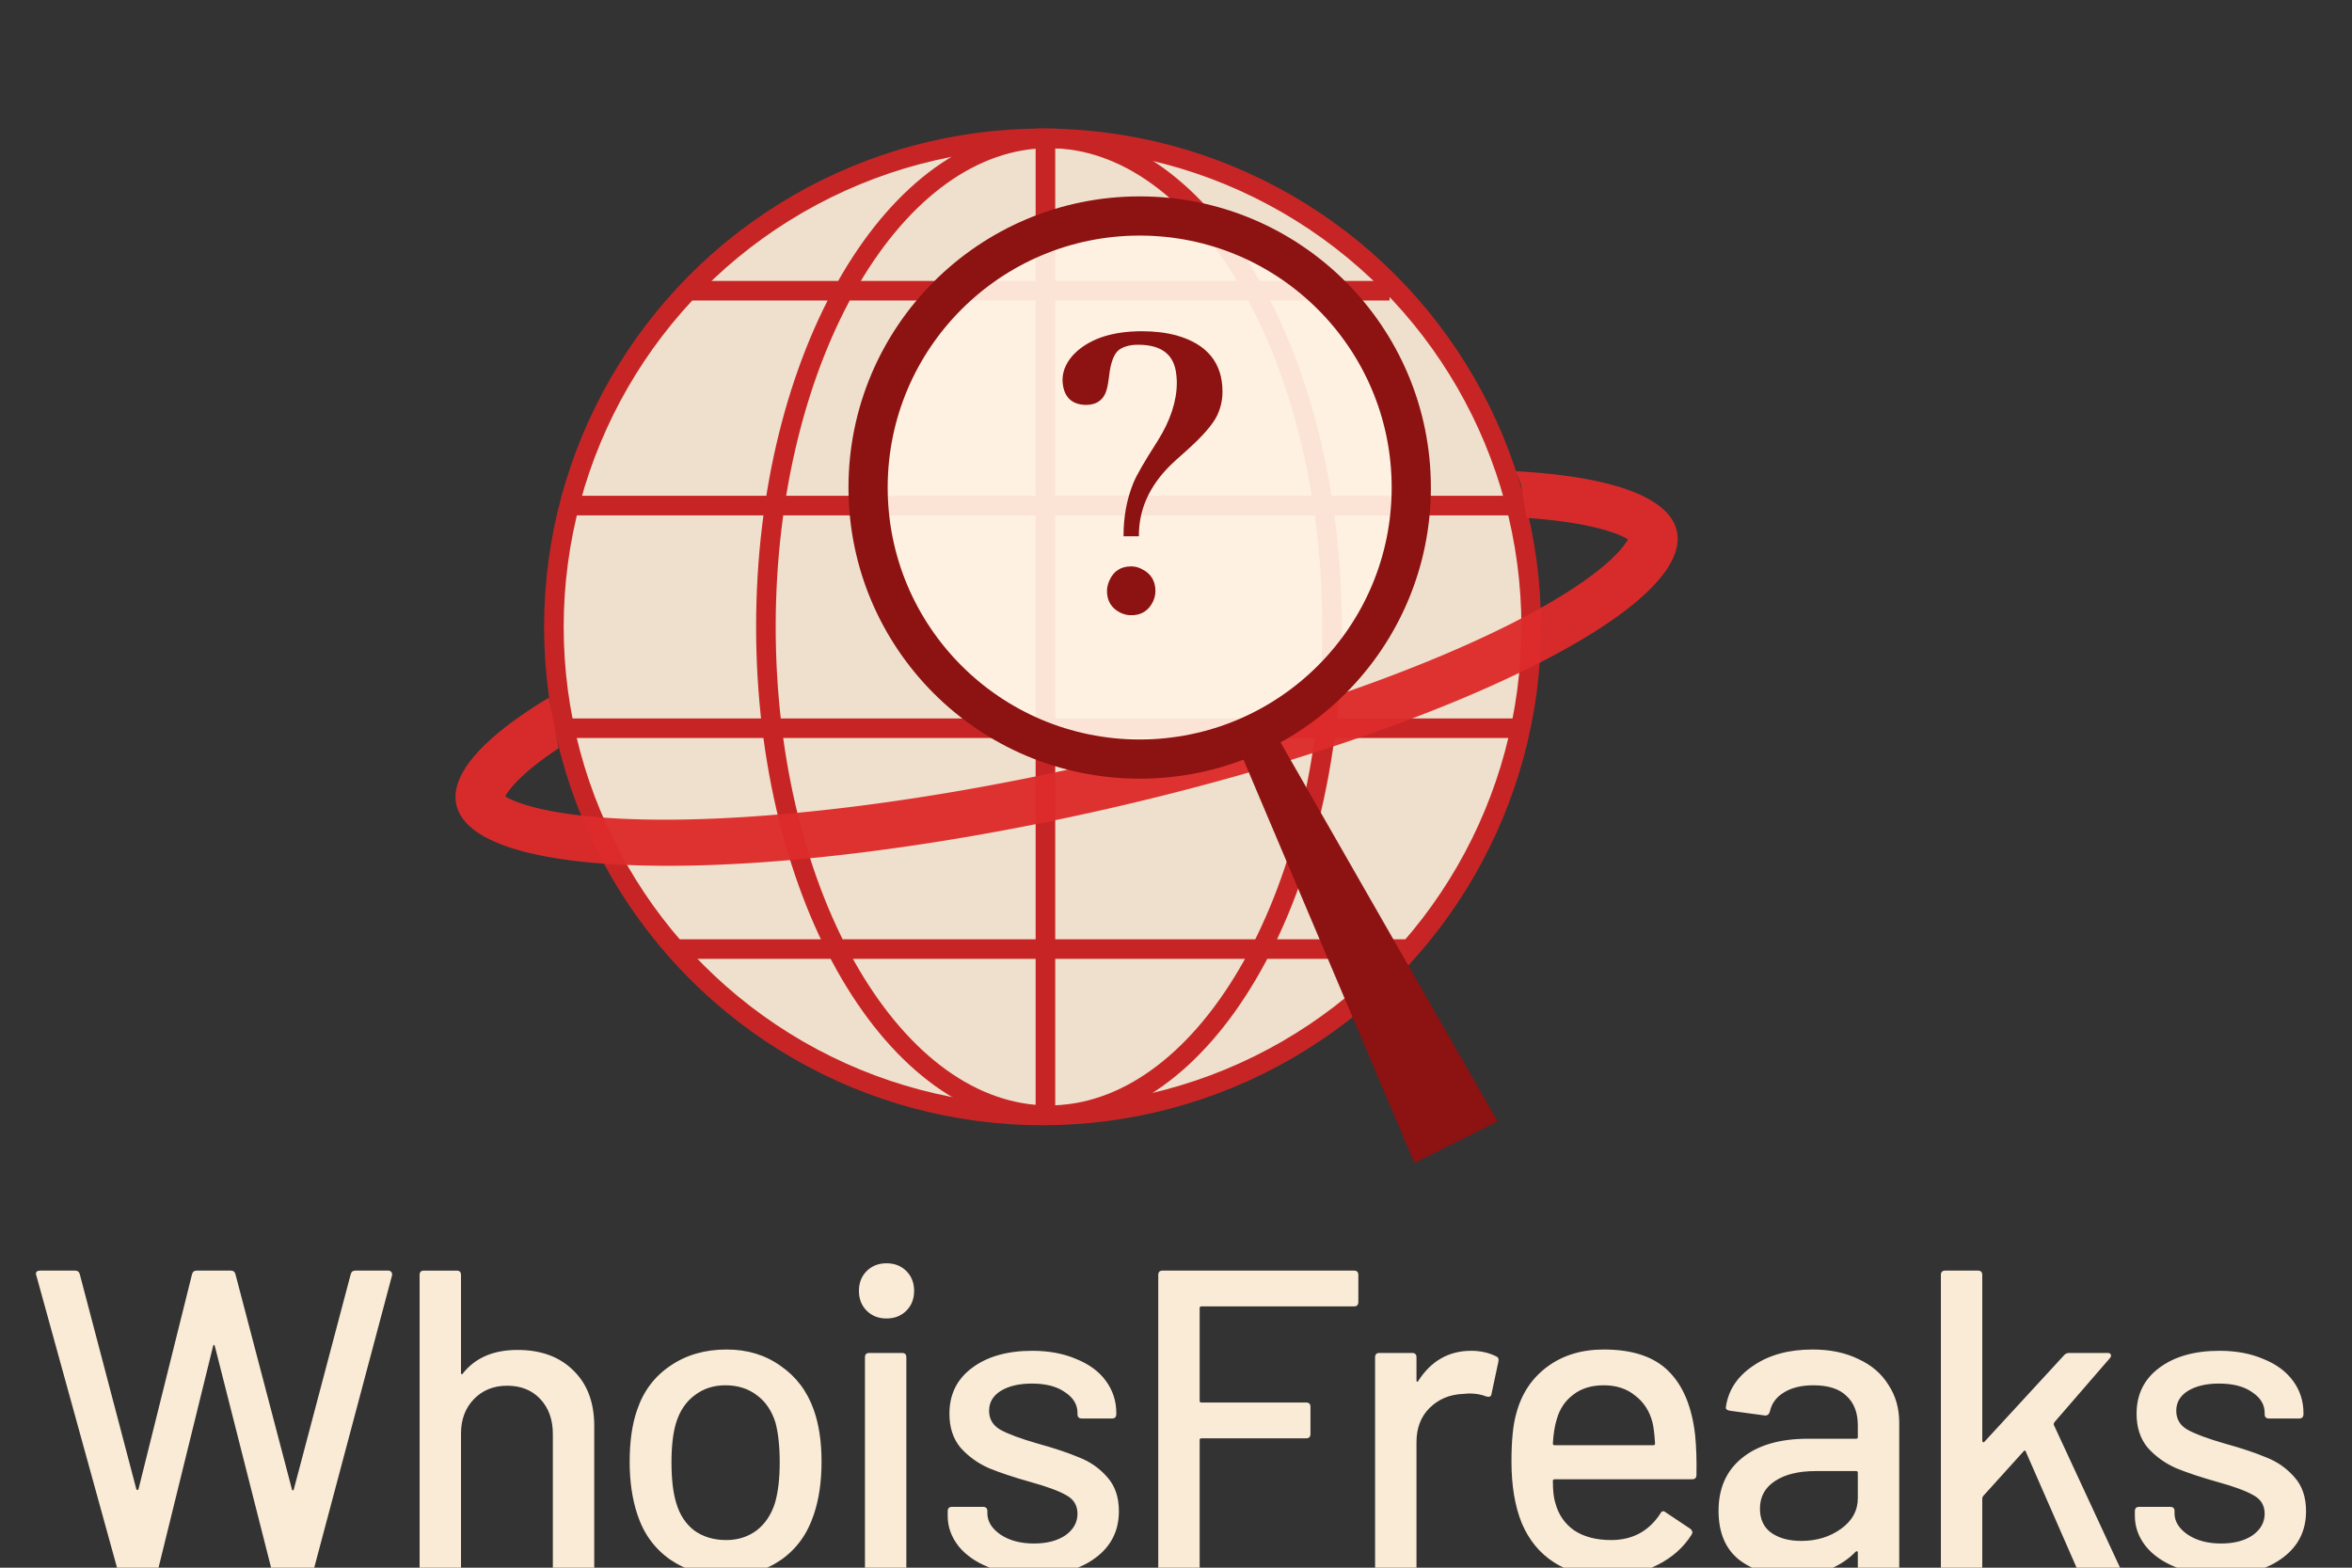 <svg xmlns="http://www.w3.org/2000/svg" width="3000" height="2000" fill="none" viewBox="0 0 3000 2000">
  <rect x="0" y="0" width="3000" height="2000" fill="#333333" stroke="none"/>
  <g clip-path="url(#a)">
    <circle cx="1329.78" cy="799.783" r="623.283" fill="#FAEBD7" fill-opacity=".94" stroke="#C72525" stroke-width="25"/>
    <path stroke="#C72525" stroke-width="25" d="M1699.01 799.613c0 173.689-41.4 330.327-107.69 443.117-66.45 113.08-156.45 180-253.36 180-96.9 0-186.9-66.92-253.36-180-66.28-112.79-107.682-269.428-107.682-443.117 0-173.688 41.402-330.324 107.682-443.113 66.46-113.079 156.46-180 253.36-180 96.91 0 186.91 66.921 253.36 180 66.29 112.789 107.69 269.425 107.69 443.113ZM1333.46 164v1255.44M879.281 370.867H1772.4M723.09 644.999h1213.38M723.09 929.038h1213.38M855.414 1210.8h948.466"/>
    <path fill="#DE2B2B" fill-opacity=".96" fill-rule="evenodd" d="M1947.58 660.75c38.71 2.695 70.45 7.566 94.7 14.114 17.14 4.626 27.99 9.428 34.24 13.164-3.26 5.912-9.9 14.719-22.08 26.061-27.06 25.188-72.53 54.689-135.71 85.943-125.49 62.081-309 125.318-520.55 173.769-211.55 48.449-407.34 72.089-552.127 71.909-72.892-.09-129.404-6.24-167.457-16.51-17.134-4.63-27.989-9.43-34.234-13.17 3.256-5.91 9.892-14.72 22.077-26.057 11.813-10.993 27.13-22.809 45.896-35.233-2.45-15.403-6.78-37.687-12.305-64.649-84.991 51.191-129.269 100.464-117.018 139.999 30.652 98.9 403.566 99.36 832.928 1.02 429.36-98.335 752.58-258.23 721.93-357.133-13.1-42.267-88.71-66.555-204.52-72.836l6.54 16.623 7.69 42.986Zm131.23 21.966s-.01.033-.02.101c.01-.066.01-.1.02-.101ZM639.302 1012.41a.35.35 0 0 1 .074.08c-.052-.06-.075-.08-.074-.08Zm2.771 8.94a.534.534 0 0 1 .018-.1 1 1 0 0 1-.018.1ZM2081.5 691.577c.05.053.08.079.08.08-.01 0-.03-.027-.08-.08Z" clip-rule="evenodd"/>
    <path fill="#FFF3E3" fill-opacity=".93" stroke="#8D1212" stroke-width="50" d="M1800.1 621.971c0 191.326-155.1 346.425-346.42 346.425-191.33 0-346.43-155.099-346.43-346.425 0-191.325 155.1-346.425 346.43-346.425 191.32 0 346.42 155.1 346.42 346.425Z"/>
    <path fill="#8D1212" stroke="#8D1212" d="m1804.32 1483.02-222.81-525.909 43.31-23.872 284.72 497.221-105.22 52.56Z"/>
    <mask id="b" width="205" height="363" x="1355" y="422" fill="#000" maskUnits="userSpaceOnUse">
      <path fill="#fff" d="M1355 422h205v363h-205z"/>
      <path d="M1451.66 683.148h-17.57c0-23.828 4.1-45.898 12.3-66.21 3.91-9.766 14.26-27.735 31.06-53.907 16.4-26.172 24.6-51.172 24.6-75 0-3.125-.19-6.25-.58-9.375-2.35-26.562-18.95-39.844-49.81-39.844-10.15 0-18.36 2.149-24.61 6.446-7.03 5.078-11.52 16.797-13.47 35.156-.78 6.25-1.56 10.938-2.35 14.063-3.12 14.062-11.91 21.093-26.36 21.093-18.36-.39-27.93-10.742-28.71-31.054.39-12.5 5.86-23.828 16.4-33.985 19.14-17.969 47.27-26.953 84.38-26.953 15.62 0 30.08 1.758 43.36 5.274 38.67 10.937 58 34.57 58 70.898 0 10.156-2.14 19.922-6.44 29.297-5.47 11.719-18.95 27.148-40.43 46.289-8.98 7.812-15.63 13.867-19.92 18.164-26.56 26.562-39.85 56.445-39.85 89.648Zm21.1 70.899c0 4.297-.98 8.594-2.93 12.891-5.47 11.328-14.45 16.992-26.95 16.992-4.3 0-8.6-.977-12.9-2.93-11.32-5.469-16.99-14.453-16.99-26.953 0-4.297.98-8.594 2.93-12.891 5.08-11.718 14.06-17.578 26.96-17.578 4.29 0 8.39.977 12.3 2.93 11.72 5.469 17.58 14.648 17.58 27.539Z"/>
    </mask>
    <path fill="#8D1212" d="M1451.66 683.148h-17.57c0-23.828 4.1-45.898 12.3-66.21 3.91-9.766 14.26-27.735 31.06-53.907 16.4-26.172 24.6-51.172 24.6-75 0-3.125-.19-6.25-.58-9.375-2.35-26.562-18.95-39.844-49.81-39.844-10.15 0-18.36 2.149-24.61 6.446-7.03 5.078-11.52 16.797-13.47 35.156-.78 6.25-1.56 10.938-2.35 14.063-3.12 14.062-11.91 21.093-26.36 21.093-18.36-.39-27.93-10.742-28.71-31.054.39-12.5 5.86-23.828 16.4-33.985 19.14-17.969 47.27-26.953 84.38-26.953 15.62 0 30.08 1.758 43.36 5.274 38.67 10.937 58 34.57 58 70.898 0 10.156-2.14 19.922-6.44 29.297-5.47 11.719-18.95 27.148-40.43 46.289-8.98 7.812-15.63 13.867-19.92 18.164-26.56 26.562-39.85 56.445-39.85 89.648Zm21.1 70.899c0 4.297-.98 8.594-2.93 12.891-5.47 11.328-14.45 16.992-26.95 16.992-4.3 0-8.6-.977-12.9-2.93-11.32-5.469-16.99-14.453-16.99-26.953 0-4.297.98-8.594 2.93-12.891 5.08-11.718 14.06-17.578 26.96-17.578 4.29 0 8.39.977 12.3 2.93 11.72 5.469 17.58 14.648 17.58 27.539Z"/>
    <path fill="#8D1212" d="M1451.66 683.148v1h1v-1h-1Zm-17.57 0h-1v1h1v-1Zm12.3-66.21.93.374v-.003l-.93-.371Zm31.06-53.907.84.54v-.009l-.84-.531Zm24.02-84.375-1 .088v.018l.01.018.99-.124Zm-74.42-33.398-.56-.824-.01.006-.01.007.58.811Zm-13.47 35.156.99.124v-.018l-.99-.106Zm-2.35 14.063-.97-.243v.026l.97.217Zm-26.36 21.093-.02 1h.02v-1Zm-28.71-31.054-1-.032v.07l1-.038Zm16.4-33.985-.68-.729-.01.009.69.72Zm127.74-21.679.27-.963-.01-.002-.01-.002-.25.967Zm51.56 100.195.91.423v-.006l-.91-.417Zm-40.43 46.289.66.755v-.008l-.66-.747Zm-41.6 191.602.9.434v-.01l.01-.011-.91-.413ZM1429.98 781l-.43.901.01.005.01.004.41-.91Zm-14.06-39.844.91.414.01-.008v-.008l-.92-.398Zm39.26-14.648-.45.894.01.006.02.006.42-.906Zm-3.52-44.36h-17.57v2h17.57v-2Zm-16.57 1c0-23.711 4.08-45.653 12.23-65.836l-1.86-.749c-8.25 20.442-12.37 42.64-12.37 66.585h2Zm12.23-65.839c3.86-9.663 14.16-27.553 30.97-53.738l-1.69-1.08c-16.78 26.159-27.19 44.207-31.14 54.075l1.86.743Zm30.97-53.747c16.48-26.284 24.76-51.467 24.76-75.531h-2c0 23.592-8.12 48.41-24.45 74.469l1.69 1.062Zm24.76-75.531c0-3.167-.19-6.333-.59-9.499l-1.98.248c.38 3.084.57 6.168.57 9.251h2Zm-.59-9.463c-1.18-13.479-6.01-23.723-14.58-30.575-8.54-6.835-20.66-10.181-36.22-10.181v2c15.31 0 26.92 3.295 34.98 9.742 8.03 6.429 12.68 16.107 13.83 29.19l1.99-.176Zm-50.8-40.756c-10.29 0-18.71 2.177-25.17 6.622l1.13 1.648c6.04-4.149 14.02-6.27 24.04-6.27v-2Zm-25.19 6.635c-3.73 2.693-6.71 7.087-8.99 13.051-2.29 5.968-3.91 13.581-4.9 22.81l1.99.212c.97-9.13 2.57-16.557 4.78-22.307 2.2-5.754 4.99-9.76 8.29-12.145l-1.17-1.621Zm-13.88 35.843c-.78 6.24-1.56 10.879-2.33 13.944l1.94.485c.8-3.185 1.59-7.921 2.37-14.181l-1.98-.248Zm-2.33 13.97c-1.53 6.872-4.41 11.919-8.59 15.256-4.17 3.338-9.74 5.054-16.8 5.054v2c7.39 0 13.44-1.799 18.05-5.492 4.62-3.694 7.69-9.194 9.29-16.385l-1.95-.433Zm-25.37 20.311c-9-.192-15.69-2.815-20.24-7.736-4.56-4.938-7.11-12.336-7.49-22.358l-2 .077c.39 10.291 3.02 18.224 8.03 23.639 5.02 5.43 12.29 8.178 21.66 8.377l.04-1.999Zm-27.73-30.024c.38-12.195 5.7-23.287 16.1-33.295l-1.39-1.441c-10.7 10.304-16.31 21.868-16.71 34.673l2 .063Zm16.09-33.287c18.89-17.734 46.73-26.682 83.69-26.682v-2c-37.26 0-65.67 9.021-85.06 27.224l1.37 1.458Zm83.69-26.682c15.55 0 29.91 1.75 43.1 5.24l.51-1.933c-13.37-3.541-27.91-5.307-43.61-5.307v2Zm43.08 5.236c19.21 5.43 33.51 13.984 43.01 25.599 9.49 11.605 14.27 26.358 14.27 44.337h2c0-18.349-4.88-33.576-14.72-45.604-9.84-12.018-24.54-20.75-44.01-26.257l-.55 1.925Zm57.28 69.936c0 10.01-2.11 19.634-6.35 28.88l1.82.834c4.35-9.504 6.53-19.412 6.53-29.714h-2Zm-6.35 28.874c-5.37 11.518-18.71 26.831-40.19 45.965l1.33 1.494c21.5-19.147 35.11-34.693 40.68-46.613l-1.82-.846Zm-40.18 45.957c-8.99 7.817-15.65 13.89-19.97 18.212l1.41 1.414c4.28-4.271 10.9-10.308 19.88-18.116l-1.32-1.51Zm-19.97 18.212c-26.72 26.723-40.14 56.851-40.14 90.355h2c0-32.902 13.15-62.539 39.55-88.941l-1.41-1.414Zm-19.04 161.254c0 4.14-.94 8.297-2.84 12.477l1.82.827c2-4.414 3.02-8.851 3.02-13.304h-2Zm-2.83 12.456c-2.67 5.527-6.17 9.618-10.48 12.333-4.3 2.714-9.48 4.094-15.57 4.094v2c6.4 0 11.96-1.453 16.64-4.402 4.68-2.95 8.41-7.354 11.21-13.156l-1.8-.869Zm-26.05 16.427c-4.15 0-8.3-.94-12.48-2.84l-.83 1.82c4.41 2.007 8.85 3.02 13.31 3.02v-2Zm-12.46-2.831c-5.53-2.668-9.62-6.166-12.33-10.472-2.72-4.306-4.1-9.485-4.1-15.58h-2c0 6.405 1.45 11.968 4.4 16.646 2.95 4.678 7.36 8.407 13.16 11.208l.87-1.802Zm-16.43-26.052c0-4.141.94-8.297 2.84-12.477l-1.82-.828c-2 4.414-3.02 8.852-3.02 13.305h2Zm2.85-12.493c2.48-5.714 5.88-9.94 10.18-12.744 4.29-2.804 9.56-4.232 15.86-4.232v-2c-6.6 0-12.27 1.502-16.96 4.557-4.68 3.056-8.31 7.619-10.92 13.624l1.84.795Zm26.04-16.976c4.13 0 8.08.939 11.85 2.824l.9-1.789c-4.05-2.021-8.3-3.035-12.75-3.035v2Zm11.88 2.836c5.72 2.669 9.95 6.216 12.76 10.618 2.81 4.402 4.24 9.725 4.24 16.015h2c0-6.601-1.5-12.313-4.55-17.091-3.05-4.778-7.61-8.555-13.61-11.354l-.84 1.812Z" mask="url(#b)"/>
    <path fill="#FAEBD7" d="M155.75 2006c-3.3 0-5.317-1.47-6.05-4.4L46.3 1627.05l-.55-1.65c0-2.93 1.833-4.4 5.5-4.4H95.8c3.3 0 5.317 1.65 6.05 4.95l72.05 273.9c.367.73.733 1.1 1.1 1.1.733 0 1.283-.37 1.65-1.1l68.2-273.9c.733-3.3 2.75-4.95 6.05-4.95h43.45c3.3 0 5.317 1.65 6.05 4.95l72.05 274.45c.367.73.733 1.1 1.1 1.1.367 0 .733-.37 1.1-1.1l72.6-274.45c.733-3.3 2.75-4.95 6.05-4.95h41.8c1.833 0 3.117.55 3.85 1.65 1.1 1.1 1.467 2.57 1.1 4.4l-99.55 374c-.733 3.3-2.75 4.95-6.05 4.95H352.1c-3.3 0-5.317-1.65-6.05-4.95L274 1717.25c-.367-1.1-.733-1.65-1.1-1.65-.367 0-.733.55-1.1 1.65l-69.85 283.8c-.367 3.3-2.383 4.95-6.05 4.95h-40.15Zm504.311-283.8c30.067 0 53.9 8.8 71.5 26.4 17.6 17.23 26.4 40.7 26.4 70.4v181.5c0 3.67-1.833 5.5-5.5 5.5h-41.8c-3.666 0-5.5-1.83-5.5-5.5v-171.05c0-18.33-5.316-33.18-15.95-44.55-10.633-11.37-24.75-17.05-42.35-17.05-17.233 0-31.35 5.68-42.35 17.05-11 11.37-16.5 26.03-16.5 44v171.6c0 3.67-1.833 5.5-5.5 5.5h-41.8c-3.666 0-5.5-1.83-5.5-5.5v-374c0-3.67 1.834-5.5 5.5-5.5h41.8c3.667 0 5.5 1.83 5.5 5.5v124.85c0 .73.184 1.28.55 1.65.734.37 1.284.18 1.65-.55 15.767-20.17 39.05-30.25 69.85-30.25Zm266.273 288.2c-27.133 0-50.783-6.78-70.95-20.35-20.166-13.93-34.283-33.18-42.35-57.75-6.6-19.8-9.9-42.17-9.9-67.1 0-26.03 3.117-48.03 9.35-66 8.067-24.2 22.184-43.08 42.35-56.65 20.167-13.93 44.184-20.9 72.05-20.9 26.4 0 49.317 6.97 68.75 20.9 19.796 13.57 33.916 32.27 42.346 56.1 6.6 18.7 9.9 40.7 9.9 66 0 25.67-3.3 48.22-9.9 67.65-8.06 24.57-22 43.82-41.796 57.75-19.8 13.57-43.083 20.35-69.85 20.35Zm0-45.65c14.667 0 27.5-4.03 38.5-12.1 11-8.43 18.884-20.17 23.65-35.2 4.034-13.93 6.05-31.17 6.05-51.7s-1.833-37.58-5.5-51.15c-4.766-15.03-12.65-26.58-23.65-34.65-11-8.43-24.383-12.65-40.15-12.65-15.033 0-28.05 4.22-39.05 12.65-11 8.07-18.883 19.62-23.65 34.65-4.033 12.83-6.05 29.88-6.05 51.15s2.017 38.5 6.05 51.7c4.4 15.03 12.1 26.77 23.1 35.2 11.367 8.07 24.934 12.1 40.7 12.1Zm204.426-282.7c-10.26 0-18.7-3.3-25.3-9.9-6.6-6.6-9.9-15.03-9.9-25.3 0-10.27 3.3-18.7 9.9-25.3 6.6-6.6 15.04-9.9 25.3-9.9 10.27 0 18.7 3.3 25.3 9.9 6.6 6.6 9.9 15.03 9.9 25.3 0 10.27-3.3 18.7-9.9 25.3-6.6 6.6-15.03 9.9-25.3 9.9Zm-22 323.4c-3.66 0-5.5-1.83-5.5-5.5v-268.4c0-3.67 1.84-5.5 5.5-5.5h41.8c3.67 0 5.5 1.83 5.5 5.5v268.4c0 3.67-1.83 5.5-5.5 5.5h-41.8Zm210.59 3.85c-22 0-41.44-3.3-58.3-9.9-16.5-6.6-29.34-15.58-38.5-26.95-9.17-11.73-13.75-24.57-13.75-38.5v-6.05c0-3.67 1.83-5.5 5.5-5.5h39.6c3.66 0 5.5 1.83 5.5 5.5v2.75c0 10.27 5.5 19.25 16.5 26.95 11.36 7.7 25.66 11.55 42.9 11.55 16.5 0 29.88-3.48 40.15-10.45 10.26-7.33 15.4-16.5 15.4-27.5 0-10.63-4.77-18.52-14.3-23.65-9.54-5.5-24.94-11.18-46.2-17.05-20.9-5.87-38.5-11.73-52.8-17.6-13.94-6.23-25.85-14.85-35.75-25.85-9.54-11.37-14.3-25.85-14.3-43.45 0-24.57 9.53-44 28.6-58.3 19.43-14.67 45.1-22 77-22 21.26 0 39.96 3.48 56.1 10.45 16.5 6.6 29.15 15.95 37.95 28.05 8.8 12.1 13.2 25.67 13.2 40.7v1.65c0 3.67-1.84 5.5-5.5 5.5h-38.5c-3.67 0-5.5-1.83-5.5-5.5v-1.65c0-10.63-5.32-19.43-15.95-26.4-10.27-7.33-24.39-11-42.35-11-16.14 0-29.34 3.12-39.6 9.35-9.9 6.23-14.85 14.67-14.85 25.3s4.76 18.7 14.3 24.2c9.9 5.5 25.66 11.37 47.3 17.6 21.26 5.87 38.86 11.73 52.8 17.6 14.3 5.5 26.4 13.93 36.3 25.3 9.9 11 14.85 25.48 14.85 43.45 0 24.93-9.9 44.73-29.7 59.4-19.44 14.67-45.47 22-78.1 22Zm413.22-348.15c0 3.67-1.84 5.5-5.5 5.5h-194.7c-1.47 0-2.2.73-2.2 2.2v118.25c0 1.47.73 2.2 2.2 2.2h133.65c3.66 0 5.5 1.83 5.5 5.5v34.65c0 3.67-1.84 5.5-5.5 5.5h-133.65c-1.47 0-2.2.73-2.2 2.2v163.35c0 3.67-1.84 5.5-5.5 5.5h-41.8c-3.67 0-5.5-1.83-5.5-5.5v-374c0-3.67 1.83-5.5 5.5-5.5h244.2c3.66 0 5.5 1.83 5.5 5.5v34.65Zm144.01 62.15c11.74 0 22.37 2.38 31.9 7.15 2.57 1.1 3.49 3.3 2.75 6.6l-8.8 41.25c-.36 3.3-2.56 4.4-6.6 3.3-6.23-2.57-13.56-3.85-22-3.85l-7.7.55c-17.23.73-31.53 6.78-42.9 18.15-11 11-16.5 25.48-16.5 43.45v160.6c0 3.67-1.83 5.5-5.5 5.5h-41.8c-3.66 0-5.5-1.83-5.5-5.5v-268.95c0-3.67 1.84-5.5 5.5-5.5h41.8c3.67 0 5.5 1.83 5.5 5.5v29.15c0 1.1.19 1.83.55 2.2.74 0 1.29-.37 1.65-1.1 16.5-25.67 39.05-38.5 67.65-38.5Zm285.61 107.8c1.47 15.03 2.02 31.9 1.65 50.6 0 3.67-1.83 5.5-5.5 5.5h-175.45c-1.47 0-2.2.73-2.2 2.2 0 12.47 1.1 22 3.3 28.6 4.03 14.67 12.1 26.22 24.2 34.65 12.47 8.07 28.05 12.1 46.75 12.1 27.13 0 48.03-11.18 62.7-33.55 1.83-3.67 4.22-4.22 7.15-1.65l31.35 20.9c2.57 2.2 3.12 4.58 1.65 7.15-10.27 16.5-24.93 29.52-44 39.05-18.7 9.53-39.97 14.3-63.8 14.3-26.77 0-49.32-5.87-67.65-17.6-18.33-11.73-32.08-28.42-41.25-50.05-8.8-21.63-13.2-47.85-13.2-78.65 0-26.77 2.02-47.12 6.05-61.05 6.6-25.3 19.8-45.28 39.6-59.95 19.8-14.67 43.82-22 72.05-22 37.03 0 64.72 9.35 83.05 28.05 18.33 18.33 29.52 45.47 33.55 81.4Zm-116.6-63.8c-15.77 0-28.78 4.03-39.05 12.1-10.27 7.7-17.23 18.15-20.9 31.35-2.57 8.07-4.22 18.33-4.95 30.8 0 1.47.73 2.2 2.2 2.2h125.95c1.47 0 2.2-.73 2.2-2.2-.73-12.1-1.83-21.08-3.3-26.95-3.67-14.3-11-25.67-22-34.1-10.63-8.8-24.02-13.2-40.15-13.2Zm266.34-45.65c22.36 0 41.8 4.03 58.3 12.1 16.86 7.7 29.7 18.7 38.5 33 9.16 13.93 13.75 29.88 13.75 47.85v185.9c0 3.67-1.84 5.5-5.5 5.5h-41.8c-3.67 0-5.5-1.83-5.5-5.5v-19.8c0-1.83-.92-2.2-2.75-1.1-9.54 9.9-21.27 17.6-35.2 23.1-13.57 5.13-28.79 7.7-45.65 7.7-27.14 0-49.69-6.78-67.65-20.35-17.6-13.93-26.4-34.83-26.4-62.7 0-28.6 9.9-50.97 29.7-67.1 20.16-16.5 48.21-24.75 84.15-24.75h61.6c1.46 0 2.2-.73 2.2-2.2v-14.85c0-16.13-4.77-28.6-14.3-37.4-9.17-9.17-23.29-13.75-42.35-13.75-15.4 0-28.05 3.12-37.95 9.35-9.54 5.87-15.4 13.93-17.6 24.2-1.1 3.67-3.3 5.32-6.6 4.95l-44.55-6.05c-3.67-.73-5.32-2.2-4.95-4.4 2.93-21.63 14.48-39.23 34.65-52.8 20.16-13.93 45.46-20.9 75.9-20.9Zm-14.3 244.2c19.43 0 36.3-5.13 50.6-15.4 14.3-10.27 21.45-23.28 21.45-39.05v-32.45c0-1.47-.74-2.2-2.2-2.2h-51.7c-21.64 0-38.87 4.22-51.7 12.65-12.84 8.43-19.25 20.17-19.25 35.2 0 13.57 4.76 23.83 14.3 30.8 9.9 6.97 22.73 10.45 38.5 10.45Zm183.48 40.15c-3.67 0-5.5-1.83-5.5-5.5v-374c0-3.67 1.83-5.5 5.5-5.5h41.8c3.66 0 5.5 1.83 5.5 5.5v211.75c0 .73.36 1.28 1.1 1.65.73.37 1.28.18 1.65-.55l101.75-110.55c1.46-1.83 3.66-2.75 6.6-2.75h48.95c2.2 0 3.48.73 3.85 2.2.73 1.1.36 2.57-1.1 4.4l-70.95 81.95c-.74 1.47-.92 2.57-.55 3.3l84.15 181.5.55 2.2c0 2.93-1.65 4.4-4.95 4.4h-44c-2.94 0-4.95-1.47-6.05-4.4l-65.45-149.6c-.74-1.83-1.65-2.02-2.75-.55l-51.7 57.2c-.74 1.47-1.1 2.38-1.1 2.75v89.1c0 3.67-1.84 5.5-5.5 5.5h-41.8Zm352.48 3.3c-22 0-41.43-3.3-58.3-9.9-16.5-6.6-29.33-15.58-38.5-26.95-9.16-11.73-13.75-24.57-13.75-38.5v-6.05c0-3.67 1.84-5.5 5.5-5.5h39.6c3.67 0 5.5 1.83 5.5 5.5v2.75c0 10.27 5.5 19.25 16.5 26.95 11.37 7.7 25.67 11.55 42.9 11.55 16.5 0 29.89-3.48 40.15-10.45 10.27-7.33 15.4-16.5 15.4-27.5 0-10.63-4.76-18.52-14.3-23.65-9.53-5.5-24.93-11.18-46.2-17.05-20.9-5.87-38.5-11.73-52.8-17.6-13.93-6.23-25.85-14.85-35.75-25.85-9.53-11.37-14.3-25.85-14.3-43.45 0-24.57 9.54-44 28.6-58.3 19.44-14.67 45.1-22 77-22 21.27 0 39.97 3.48 56.1 10.45 16.5 6.6 29.15 15.95 37.95 28.05 8.8 12.1 13.2 25.67 13.2 40.7v1.65c0 3.67-1.83 5.5-5.5 5.5h-38.5c-3.66 0-5.5-1.83-5.5-5.5v-1.65c0-10.63-5.31-19.43-15.95-26.4-10.26-7.33-24.38-11-42.35-11-16.13 0-29.33 3.12-39.6 9.35-9.9 6.23-14.85 14.67-14.85 25.3s4.77 18.7 14.3 24.2c9.9 5.5 25.67 11.37 47.3 17.6 21.27 5.87 38.87 11.73 52.8 17.6 14.3 5.5 26.4 13.93 36.3 25.3 9.9 11 14.85 25.48 14.85 43.45 0 24.93-9.9 44.73-29.7 59.4-19.43 14.67-45.46 22-78.1 22Z"/>
  </g>
  <defs>
    <clipPath id="a">
      <path fill="#fff" d="M0 0h3000v2000H0z"/>
    </clipPath>
  </defs>
</svg>

